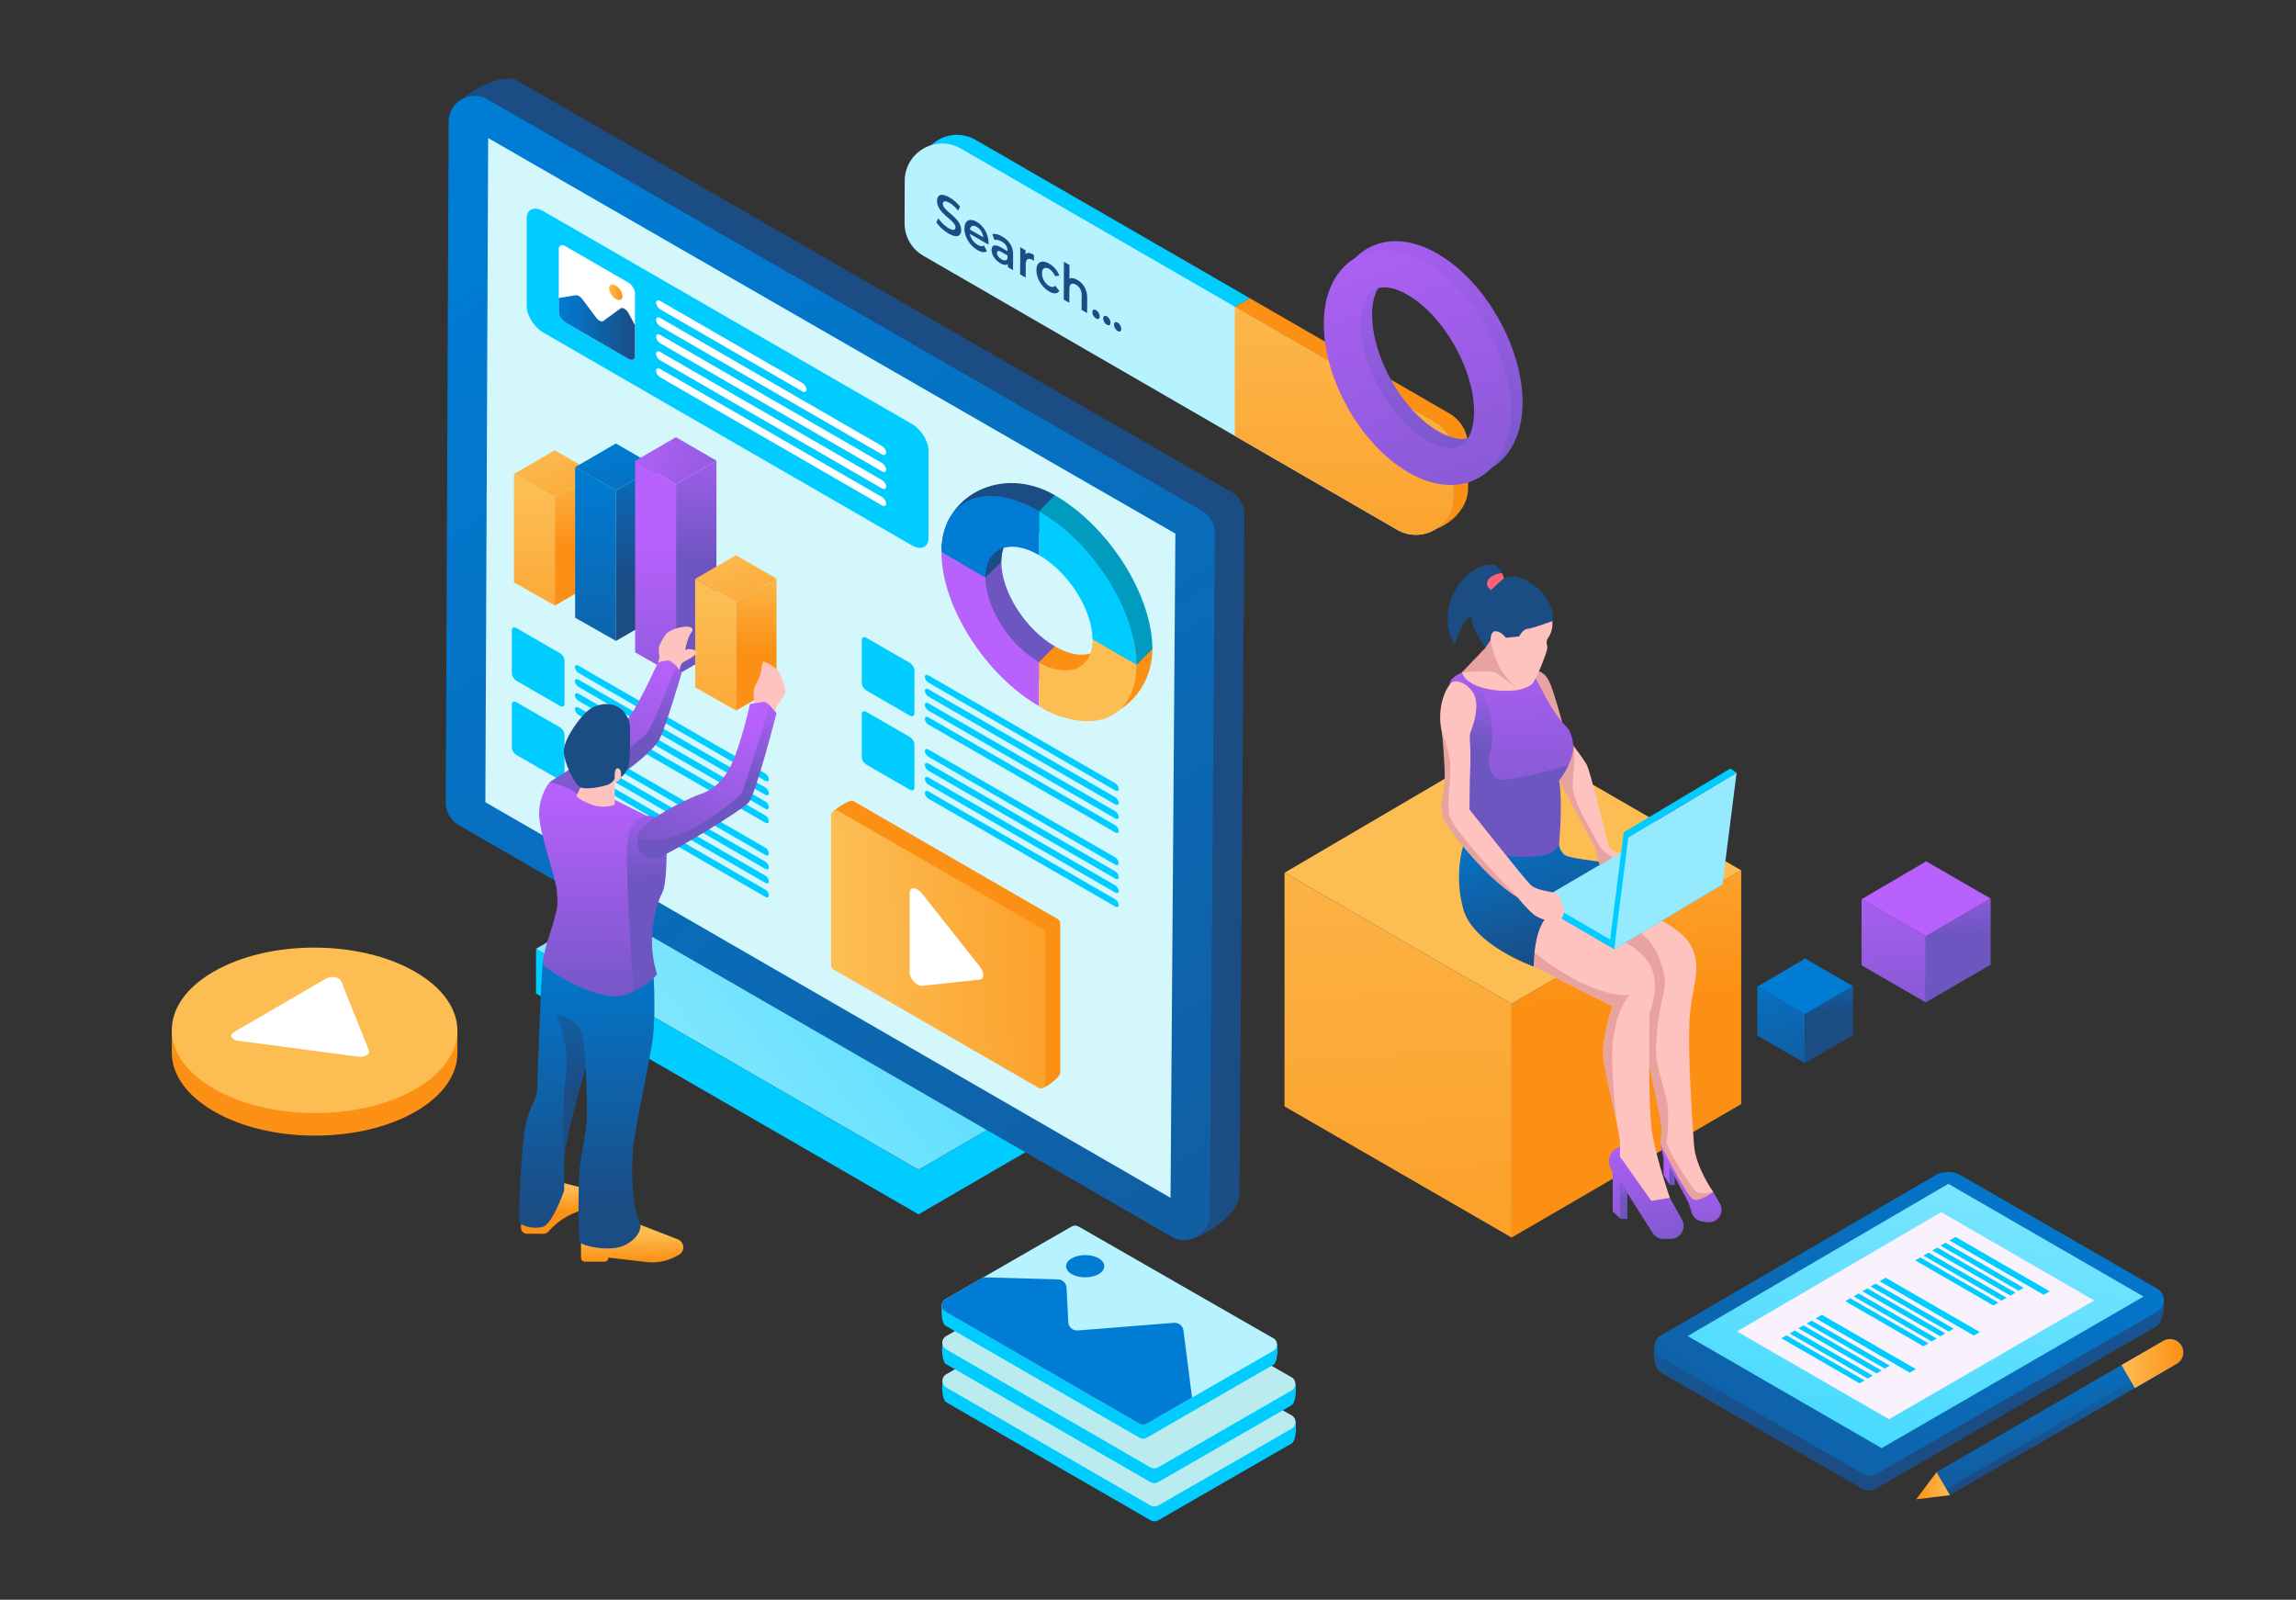 <svg xmlns="http://www.w3.org/2000/svg" xmlns:xlink="http://www.w3.org/1999/xlink" x="0px" y="0px" viewBox="0 0 3353 2336" style="enable-background:new 0 0 3353 2336;" xml:space="preserve"><rect x="0" y="0" width="3353" height="2336" fill="#333333" stroke="none"/><style type="text/css">	.st0{fill:url(#SVGID_1_);}	.st1{fill:url(#SVGID_00000155860919806557292680000014842905448465194391_);}	.st2{fill:url(#SVGID_00000176762589533798510350000008434726220066627490_);}	.st3{fill:#00CCFF;}	.st4{fill:#1B4C84;}	.st5{fill:url(#SVGID_00000085212096362946793300000002650469775680916653_);}	.st6{fill:#D4F7FC;}	.st7{fill:#FFFFFF;}	.st8{fill:url(#SVGID_00000076574758123248370080000010376340210901519756_);}	.st9{fill:url(#SVGID_00000161626389392753757310000011257561718463731388_);}	.st10{fill:#FC9014;}	.st11{fill:url(#SVGID_00000118387436511022715410000012585997808525875587_);}	.st12{fill:#6D56C0;}	.st13{fill:#009BBF;}	.st14{fill:#007CD4;}	.st15{fill:#B861FD;}	.st16{fill:#FCBD53;}	.st17{fill:url(#SVGID_00000025412061901652911420000014308952432995007156_);}	.st18{fill:url(#SVGID_00000159460421612220958180000012307798115499166902_);}	.st19{fill:url(#SVGID_00000004546034123326516050000010935493291798692541_);}	.st20{fill:url(#SVGID_00000067235780890424474900000014166863860928832675_);}	.st21{fill:url(#SVGID_00000162323976733681062650000010342195911856419492_);}	.st22{fill:url(#SVGID_00000013151019900806127360000002976775187315263919_);}	.st23{fill:url(#SVGID_00000147914794930946175930000016472551840040669335_);}	.st24{fill:url(#SVGID_00000085220908353263368650000011684880672087310238_);}	.st25{fill:url(#SVGID_00000106849254192049305930000013578799416911887289_);}	.st26{fill:url(#SVGID_00000000208897846080295840000011935033390451907994_);}	.st27{fill:url(#SVGID_00000072972051489674421430000018335120530300892069_);}	.st28{fill:url(#SVGID_00000178914487958334821860000017183084314409541762_);}	.st29{fill:#B9EBEF;}	.st30{fill:#B7F3FE;}	.st31{fill:url(#SVGID_00000171704158065344070670000015042164164632050088_);}	.st32{clip-path:url(#SVGID_00000109019222990825947520000011688381185552197003_);}	.st33{fill:url(#SVGID_00000171720509115267004490000001939099239675728528_);}	.st34{fill:url(#SVGID_00000108307316820269595760000005735884741904893844_);}	.st35{clip-path:url(#SVGID_00000119104127563713572450000007972547655461660806_);}	.st36{clip-path:url(#SVGID_00000014601016753238891730000004034750265657648520_);}	.st37{clip-path:url(#SVGID_00000158717112846807163350000013630988967965493146_);}	.st38{fill:#FFC3BF;}	.st39{fill:url(#SVGID_00000093872377084392177620000015559541610047110291_);}	.st40{fill:url(#SVGID_00000180338237714681240560000015167374744797414298_);}	.st41{fill:url(#SVGID_00000075139578097097736940000010501761706669786536_);}	.st42{fill:url(#SVGID_00000164513334929795919410000005362640114471744905_);}	.st43{fill:url(#SVGID_00000171684454875638475220000012099459629168863373_);}	.st44{fill:url(#SVGID_00000000192801817740570080000013739606395496717969_);}	.st45{fill:url(#SVGID_00000159429473184217501340000000620432626326067110_);}	.st46{fill:url(#SVGID_00000142858077130032681090000009476506907291952769_);}	.st47{fill:url(#SVGID_00000057107939089316472740000013366209823972685225_);}	.st48{fill:url(#SVGID_00000055694526016959833960000005101415717814337194_);}	.st49{fill:url(#SVGID_00000070096486579105667430000005076057649339344301_);}	.st50{fill:url(#SVGID_00000079471607062067664070000013233753413780612253_);}	.st51{fill:url(#SVGID_00000081649012137230792390000000432802611188731837_);}	.st52{fill:#F9F1FC;}	.st53{fill:url(#SVGID_00000026133304601674972940000012716640779024034972_);}	.st54{fill:url(#SVGID_00000048497410841803748330000013553587469073014934_);}	.st55{fill:url(#SVGID_00000051358007667820833550000012050878470352217278_);}	.st56{fill:url(#SVGID_00000106125357575060575550000002555614126710904759_);}	.st57{fill:url(#SVGID_00000049211544185807440700000005105383695355174575_);}	.st58{fill:url(#SVGID_00000096743566251028579420000005471543820417037728_);}	.st59{fill:url(#SVGID_00000094616703299618206130000003282358027862646167_);}	.st60{fill:url(#SVGID_00000134938315834237884660000013692343675622250642_);}	.st61{fill:url(#SVGID_00000145025681601688889620000017751133401110332085_);}	.st62{fill:url(#SVGID_00000055679441625797339150000016293946057096264071_);}	.st63{fill:url(#SVGID_00000052099044061551599130000011442439615201693879_);}	.st64{fill:url(#SVGID_00000105403876508376371610000000629833762440752556_);}	.st65{fill:url(#SVGID_00000061444201691291003150000010809037282437276351_);}	.st66{fill:url(#SVGID_00000016051860202491922450000010000784848588368516_);}	.st67{fill:url(#SVGID_00000067930715469291008070000001823644538120616623_);}	.st68{fill:#E8A2A0;}	.st69{fill:url(#SVGID_00000075129379912433670720000012901473315154815636_);}	.st70{fill:#95EAFE;}	.st71{fill:url(#SVGID_00000077281796902078624700000003837660832311198123_);}	.st72{fill:url(#SVGID_00000109734416178641438120000013813074441777082510_);}	.st73{fill:#FF6177;}	.st74{fill:url(#SVGID_00000130639572961455269120000005015079413468977306_);}	.st75{fill:url(#SVGID_00000115505690305147092890000016192351617921268107_);}</style><g id="BG"></g><g id="shadow"></g><g id="bg2"></g><g id="illustration">	<g>		<linearGradient id="SVGID_1_" gradientUnits="userSpaceOnUse" x1="881.049" y1="1701.839" x2="1969.837" y2="872.092">			<stop offset="0" style="stop-color:#95EAFE"></stop>			<stop offset="1" style="stop-color:#00CCFF"></stop>		</linearGradient>		<polygon class="st0" points="966.8,1276.7 782.8,1385.6 1341.4,1708.2 1528.9,1599.2   "></polygon>		<polygon class="st3" points="782.8,1385.6 782.8,1450.7 1341.4,1773.2 1528.9,1664.3 1528.9,1599.2 1341.4,1708.2   "></polygon>		<path class="st4" d="M655.3,174.9l39,969.7c-0.1,13.5,7.1,26,18.8,32.8l1002.6,630.8c25,14.4,94.2-33.5,94.4-62.4l7.3-994.5   c0.1-13.6-7.1-26.2-18.9-32.9L755,117.5C729.9,103.1,655.4,146,655.3,174.9z"></path>					<linearGradient id="SVGID_00000127724652276128340140000018093302208649895579_" gradientUnits="userSpaceOnUse" x1="781.434" y1="320.733" x2="2324.117" y2="2662.635">			<stop offset="2.700000e-07" style="stop-color:#007CD4"></stop>			<stop offset="1" style="stop-color:#1B4C84"></stop>		</linearGradient>		<path style="fill:url(#SVGID_00000127724652276128340140000018093302208649895579_);" d="M655.2,177.5L651,1172   c-0.1,13.5,7.1,26,18.8,32.8l1040.5,600.7c25,14.4,56.3-3.5,56.5-32.4l7.3-994.5c0.1-13.6-7.1-26.2-18.9-32.9L711.7,145   C686.6,130.6,655.3,148.6,655.2,177.5z"></path>		<polygon class="st6" points="712.9,201.6 708.8,1171.4 1709.4,1749.1 1716.5,779.2   "></polygon>		<path class="st3" d="M1331.4,796.2L793.7,485.8c-13.5-7.8-24.5-25.1-24.5-38.7V318.9c0-13.5,11-18.2,24.5-10.4l537.7,310.4   c13.5,7.8,24.5,25.1,24.5,38.7v128.3C1355.9,799.4,1344.9,804,1331.4,796.2z"></path>		<path class="st7" d="M927.3,428v91.9c0,5.4-4.4,7.2-9.7,4.1l-91.9-53.1c-5.4-3.1-9.7-10-9.7-15.4v-91.9c0-5.4,4.4-7.2,9.7-4.1   l91.9,53.1C922.9,415.7,927.3,422.6,927.3,428z"></path>					<linearGradient id="SVGID_00000117650706747008659960000012154449863916840877_" gradientUnits="userSpaceOnUse" x1="815.87" y1="2256.495" x2="927.291" y2="2256.495" gradientTransform="matrix(1 0.577 0 1 0 -2297.083)">			<stop offset="2.700000e-07" style="stop-color:#007CD4"></stop>			<stop offset="1" style="stop-color:#1B4C84"></stop>		</linearGradient>		<path style="fill:url(#SVGID_00000117650706747008659960000012154449863916840877_);" d="M927.3,474.7v45.2c0,5.4-4.4,7.2-9.7,4.1   l-91.9-53.1c-5.4-3.1-9.7-10-9.7-15.4v-20.4l25.1-4c2.6-0.4,6.1,1.6,8.7,5l21.2,28.2c3.2,4.2,7.7,6.2,10.1,4.4l25-18.3   c2.8-2.1,8.4,1,11.4,6.3L927.3,474.7z"></path>					<linearGradient id="SVGID_00000069389534848198498160000009169545277190642874_" gradientUnits="userSpaceOnUse" x1="889.365" y1="2204.651" x2="908.998" y2="2204.651" gradientTransform="matrix(1 0.577 0 1 0 -2297.083)">			<stop offset="1.400000e-07" style="stop-color:#FCBD53"></stop>			<stop offset="1" style="stop-color:#FC9014"></stop>		</linearGradient>		<path style="fill:url(#SVGID_00000069389534848198498160000009169545277190642874_);" d="M909,432.4c0,5.4-4.4,7.3-9.8,4.1   c-5.4-3.1-9.8-10.1-9.8-15.5c0-5.4,4.4-7.3,9.8-4.1C904.6,420.1,909,427,909,432.4z"></path>		<g>			<path class="st7" d="M964.2,451.7l207.4,119.7c3.3,1.9,6.1,0.8,6.1-2.6v0c0-3.3-2.7-7.6-6.1-9.6L964.2,439.5    c-3.3-1.9-6.1-0.8-6.1,2.6v0C958.2,445.5,960.9,449.7,964.2,451.7z"></path>			<path class="st7" d="M1288,651.3l-323.8-187c-3.3-1.9-6.1-0.8-6.1,2.6v0c0,3.3,2.7,7.6,6.1,9.6l323.8,187    c3.3,1.9,6.1,0.8,6.1-2.6v0C1294.1,657.5,1291.4,653.3,1288,651.3z"></path>			<path class="st7" d="M1288,676.1l-323.8-187c-3.3-1.9-6.1-0.8-6.1,2.6v0c0,3.3,2.7,7.6,6.1,9.6l323.8,187    c3.3,1.9,6.1,0.8,6.1-2.6v0C1294.1,682.4,1291.4,678.1,1288,676.1z"></path>			<path class="st7" d="M1288,701L964.2,514c-3.3-1.9-6.1-0.8-6.1,2.6v0c0,3.3,2.7,7.6,6.1,9.6l323.8,187c3.3,1.9,6.1,0.8,6.1-2.6v0    C1294.1,707.2,1291.4,702.9,1288,701z"></path>			<path class="st7" d="M1288,725.8l-323.8-187c-3.3-1.9-6.1-0.8-6.1,2.6v0c0,3.3,2.7,7.6,6.1,9.6l323.8,187    c3.3,1.9,6.1,0.8,6.1-2.6v0C1294.1,732,1291.4,727.7,1288,725.8z"></path>		</g>		<path class="st10" d="M1519.5,1588.9l-281.1-188.2c-2.2-1.3-3.6-3.7-3.6-6.3l-21.1-204.4c0-5.6,27.2-23.4,32-20.6l299,172.6   c2.2,1.3,3.6,3.7,3.6,6.3V1567C1548.3,1572.6,1524.3,1591.7,1519.5,1588.9z"></path>		<g>			<path class="st3" d="M817.4,953.6l-62.9-36.3c-3.9-2.2-7-0.9-7,3v62.9c0,3.9,3.2,8.9,7,11.1l62.9,36.3c3.9,2.2,7,0.9,7-3v-62.9    C824.5,960.8,821.3,955.9,817.4,953.6z"></path>			<path class="st3" d="M844.9,982.7l272.6,157.4c2.9,1.7,5.3,0.7,5.3-2.2c0-2.9-2.4-6.7-5.3-8.4L844.9,972.1    c-2.9-1.7-5.3-0.7-5.3,2.2C839.6,977.2,842,981,844.9,982.7z"></path>			<path class="st3" d="M1117.5,1149.9L844.9,992.5c-2.9-1.7-5.3-0.7-5.3,2.2v0c0,2.9,2.4,6.7,5.3,8.4l272.6,157.4    c2.9,1.7,5.3,0.7,5.3-2.2v0C1122.9,1155.3,1120.5,1151.6,1117.5,1149.9z"></path>			<path class="st3" d="M1117.5,1170.3l-272.6-157.4c-2.9-1.7-5.3-0.7-5.3,2.2c0,2.9,2.4,6.7,5.3,8.4l272.6,157.4    c2.9,1.7,5.3,0.7,5.3-2.2S1120.5,1172,1117.5,1170.3z"></path>			<path class="st3" d="M1117.5,1190.7l-272.6-157.4c-2.9-1.7-5.3-0.7-5.3,2.2s2.4,6.7,5.3,8.4l272.6,157.4c2.9,1.7,5.3,0.7,5.3-2.2    S1120.5,1192.4,1117.5,1190.7z"></path>		</g>		<g>			<path class="st3" d="M817.4,1061.9l-62.9-36.3c-3.9-2.2-7-0.9-7,3v62.9c0,3.9,3.2,8.9,7,11.1l62.9,36.3c3.9,2.2,7,0.9,7-3V1073    C824.5,1069.1,821.3,1064.1,817.4,1061.9z"></path>			<path class="st3" d="M1117.5,1237.7l-272.6-157.4c-2.9-1.7-5.3-0.7-5.3,2.2l0,0c0,2.9,2.4,6.7,5.3,8.4l272.6,157.4    c2.9,1.7,5.3,0.7,5.3-2.2l0,0C1122.9,1243.1,1120.5,1239.4,1117.5,1237.7z"></path>			<path class="st3" d="M1117.5,1258.1l-272.6-157.4c-2.9-1.7-5.3-0.7-5.3,2.2v0c0,2.9,2.4,6.7,5.3,8.4l272.6,157.4    c2.9,1.7,5.3,0.7,5.3-2.2l0,0C1122.9,1263.6,1120.5,1259.8,1117.5,1258.1z"></path>			<path class="st3" d="M1117.5,1278.5l-272.6-157.4c-2.9-1.7-5.3-0.7-5.3,2.2s2.4,6.7,5.3,8.4l272.6,157.4c2.9,1.7,5.3,0.7,5.3-2.2    C1122.9,1284,1120.5,1280.2,1117.5,1278.5z"></path>			<path class="st3" d="M1117.5,1299l-272.6-157.4c-2.9-1.7-5.3-0.7-5.3,2.2l0,0c0,2.9,2.4,6.7,5.3,8.4l272.6,157.4    c2.9,1.7,5.3,0.7,5.3-2.2l0,0C1122.9,1304.4,1120.5,1300.7,1117.5,1299z"></path>		</g>		<g>			<path class="st3" d="M1328.4,967.8l-62.9-36.3c-3.9-2.2-7-0.9-7,3v62.9c0,3.9,3.2,8.9,7,11.1l62.9,36.3c3.9,2.2,7,0.9,7-3v-62.9    C1335.4,975,1332.3,970,1328.4,967.8z"></path>			<path class="st3" d="M1355.9,996.8l272.6,157.4c2.9,1.7,5.3,0.7,5.3-2.2s-2.4-6.7-5.3-8.4l-272.6-157.4c-2.9-1.7-5.3-0.7-5.3,2.2    C1350.6,991.4,1353,995.2,1355.9,996.8z"></path>			<path class="st3" d="M1628.5,1164l-272.6-157.4c-2.9-1.7-5.3-0.7-5.3,2.2v0c0,2.9,2.4,6.7,5.3,8.4l272.6,157.4    c2.9,1.7,5.3,0.7,5.3-2.2v0C1633.8,1169.5,1631.4,1165.7,1628.5,1164z"></path>			<path class="st3" d="M1628.5,1184.5l-272.6-157.4c-2.9-1.7-5.3-0.7-5.3,2.2s2.4,6.7,5.3,8.4l272.6,157.4c2.9,1.7,5.3,0.7,5.3-2.2    C1633.8,1189.9,1631.4,1186.2,1628.5,1184.5z"></path>			<path class="st3" d="M1628.5,1204.9l-272.6-157.4c-2.9-1.7-5.3-0.7-5.3,2.2c0,2.9,2.4,6.7,5.3,8.4l272.6,157.4    c2.9,1.7,5.3,0.7,5.3-2.2S1631.4,1206.6,1628.5,1204.9z"></path>		</g>		<g>			<path class="st3" d="M1328.4,1076l-62.9-36.3c-3.9-2.2-7-0.9-7,3v62.9c0,3.9,3.2,8.9,7,11.1l62.9,36.3c3.9,2.2,7,0.9,7-3v-62.9    C1335.4,1083.3,1332.3,1078.3,1328.4,1076z"></path>			<path class="st3" d="M1628.5,1251.9l-272.6-157.4c-2.9-1.7-5.3-0.7-5.3,2.2l0,0c0,2.9,2.4,6.7,5.3,8.4l272.6,157.4    c2.9,1.7,5.3,0.7,5.3-2.2l0,0C1633.8,1257.3,1631.4,1253.6,1628.5,1251.9z"></path>			<path class="st3" d="M1628.5,1272.3l-272.6-157.4c-2.9-1.7-5.3-0.7-5.3,2.2l0,0c0,2.9,2.4,6.7,5.3,8.4l272.6,157.4    c2.9,1.7,5.3,0.7,5.3-2.2v0C1633.8,1277.7,1631.4,1274,1628.5,1272.3z"></path>			<path class="st3" d="M1628.5,1292.7l-272.6-157.4c-2.9-1.7-5.3-0.7-5.3,2.2c0,2.9,2.4,6.7,5.3,8.4l272.6,157.4    c2.9,1.7,5.3,0.7,5.3-2.2S1631.4,1294.4,1628.5,1292.7z"></path>			<path class="st3" d="M1628.5,1313.1l-272.6-157.4c-2.9-1.7-5.3-0.7-5.3,2.2l0,0c0,2.9,2.4,6.7,5.3,8.4l272.6,157.4    c2.9,1.7,5.3,0.7,5.3-2.2l0,0C1633.8,1318.6,1631.4,1314.8,1628.5,1313.1z"></path>		</g>					<linearGradient id="SVGID_00000132066278228105659020000015750802749668474258_" gradientUnits="userSpaceOnUse" x1="1227.509" y1="2676.627" x2="1711.971" y2="2658.922" gradientTransform="matrix(1 0.577 0 1 0 -2076.398)">			<stop offset="1.400000e-07" style="stop-color:#FCBD53"></stop>			<stop offset="1" style="stop-color:#FC9014"></stop>		</linearGradient>		<path style="fill:url(#SVGID_00000132066278228105659020000015750802749668474258_);" d="M1516.2,1588.2l-299-172.6   c-2.2-1.3-3.6-3.7-3.6-6.3v-218.7c0-5.6,6-9.1,10.9-6.3l299,172.6c2.2,1.3,3.6,3.7,3.6,6.3v218.7   C1527.1,1587.5,1521.1,1591,1516.2,1588.2z"></path>		<path class="st7" d="M1431.1,1430.4l-84.9,9.2c-7.5,0.8-17.7-10.5-17.7-19.6v-116.4c0-9.1,10.2-8.6,17.7,0.9l84.9,107.2   C1437.6,1420,1437.6,1429.7,1431.1,1430.4z"></path>		<path class="st4" d="M1540.5,723.1v64.2c-30.5-17.6-57-15.4-69.9,2.7c-5.3,7.5-8.4,17.7-8.4,30.4l-35.8-6.9l-51.4-9.9   C1375,724.9,1461.8,677.7,1540.5,723.1z"></path>		<path class="st12" d="M1540.5,943.8v64.2c-78.6-45.4-142.4-146-142.4-224.6l64.2,37C1462.2,863.6,1497.2,918.8,1540.5,943.8z"></path>		<path class="st4" d="M1470.6,790c-5.3,7.5-8.4,17.7-8.4,30.4l-23.1,23.1c0,0-12.8-28.8-12.8-29.3c0-0.1,0-0.3,0.1-0.7   c0.4-2.8,2.1-12.6,2.8-14.1c0.8-1.7,7.9-9.7,7.9-9.7s11.2-7.4,13.4-7.2c2.3,0.2,18.7,4.7,18.7,4.7L1470.6,790z"></path>		<path class="st13" d="M1682.9,947.8l-64.2-37c0-43.2-35-98.5-78.2-123.4v-64.2C1619.1,768.5,1682.9,869.1,1682.9,947.8z"></path>		<path class="st10" d="M1682.9,947.8c0,78.6-80.5,132.3-159.1,86.9l16.7-90.8c43.2,25,78.2,10.1,78.2-33.1L1682.9,947.8z"></path>		<path class="st3" d="M1659.7,970.9l-64.2-37c0-43.2-35-98.5-78.2-123.4v-64.2c9.9,5.7,19.5,12.3,28.9,19.6   c46.8,36.7,85.3,91.5,103,145.1C1656,931.5,1659.7,951.8,1659.7,970.9z"></path>		<path class="st14" d="M1517.3,746.3v64.2c-43.2-25-78.2-10.1-78.2,33.1l-64.2-37C1374.9,727.8,1438.7,700.9,1517.3,746.3z"></path>		<path class="st15" d="M1517.3,966.9v64.2c-78.6-45.4-142.4-146-142.4-224.6l64.2,37C1439.1,886.7,1474.1,942,1517.3,966.9z"></path>		<path class="st16" d="M1659.7,970.9c0,78.6-63.8,105.6-142.4,60.2v-64.2c8,4.6,15.6,7.8,22.9,9.8c32.1,8.7,55.4-7.6,55.4-42.9   L1659.7,970.9z"></path>		<path class="st13" d="M1555,754.5l-8.8,11.4c-9.3-7.3-19-13.9-28.9-19.6l23.1-23.1L1555,754.5z"></path>		<path class="st10" d="M1552.8,963.3l-12.7,13.4c-7.2-2-14.9-5.2-22.9-9.8l23.1-23.1L1552.8,963.3z"></path>		<path class="st13" d="M1682.9,947.8l-23.1,23.1c0-19.1-3.7-39.4-10.5-60c2-1.5,3.5-2.5,3.5-2.5l18.6,2.3L1682.9,947.8z"></path>					<linearGradient id="SVGID_00000034792488064490737580000018343567346453193360_" gradientUnits="userSpaceOnUse" x1="2790.243" y1="723.795" x2="2790.243" y2="1089.68" gradientTransform="matrix(1 0 0 1 -2009.774 0)">			<stop offset="1.400000e-07" style="stop-color:#FCBD53"></stop>			<stop offset="1" style="stop-color:#FC9014"></stop>		</linearGradient>		<polygon style="fill:url(#SVGID_00000034792488064490737580000018343567346453193360_);" points="750.6,692.1 750.6,850.4    810.3,884.3 810.3,726   "></polygon>					<linearGradient id="SVGID_00000003791521620546495320000016010671325720435641_" gradientUnits="userSpaceOnUse" x1="2798.996" y1="637.923" x2="2891.199" y2="877.457" gradientTransform="matrix(1 0 0 1 -2009.774 0)">			<stop offset="1.400000e-07" style="stop-color:#FCBD53"></stop>			<stop offset="1" style="stop-color:#FC9014"></stop>		</linearGradient>		<polygon style="fill:url(#SVGID_00000003791521620546495320000016010671325720435641_);" points="750.6,692.1 810.2,657.5    869.4,691.7 810.3,726   "></polygon>					<linearGradient id="SVGID_00000177474052307591015410000001896092436847989641_" gradientUnits="userSpaceOnUse" x1="2849.63" y1="669.156" x2="2849.63" y2="796.972" gradientTransform="matrix(1 0 0 1 -2009.774 0)">			<stop offset="1.400000e-07" style="stop-color:#FCBD53"></stop>			<stop offset="1" style="stop-color:#FC9014"></stop>		</linearGradient>		<polygon style="fill:url(#SVGID_00000177474052307591015410000001896092436847989641_);" points="810.3,884.3 869.4,850    869.4,691.7 810.3,726   "></polygon>					<linearGradient id="SVGID_00000146477407666913196130000002546464636992303036_" gradientUnits="userSpaceOnUse" x1="2876.642" y1="688.794" x2="2888.351" y2="1182.739" gradientTransform="matrix(1 0 0 1 -2009.774 0)">			<stop offset="2.700000e-07" style="stop-color:#007CD4"></stop>			<stop offset="1" style="stop-color:#1B4C84"></stop>		</linearGradient>		<polygon style="fill:url(#SVGID_00000146477407666913196130000002546464636992303036_);" points="839.9,682.2 839.9,902    899.6,935.9 899.6,716.1   "></polygon>					<linearGradient id="SVGID_00000176011066887431042570000000118927516729130900_" gradientUnits="userSpaceOnUse" x1="2943.729" y1="607.055" x2="2937.874" y2="850.734" gradientTransform="matrix(1 0 0 1 -2009.774 0)">			<stop offset="2.700000e-07" style="stop-color:#007CD4"></stop>			<stop offset="1" style="stop-color:#1B4C84"></stop>		</linearGradient>		<polygon style="fill:url(#SVGID_00000176011066887431042570000000118927516729130900_);" points="899.6,716.1 958.6,681.8    958.6,901.6 899.6,935.9   "></polygon>					<linearGradient id="SVGID_00000104685900666109385540000000564374989895400870_" gradientUnits="userSpaceOnUse" x1="2902.987" y1="644.435" x2="2953.48" y2="959.097" gradientTransform="matrix(1 0 0 1 -2009.774 0)">			<stop offset="2.700000e-07" style="stop-color:#007CD4"></stop>			<stop offset="1" style="stop-color:#1B4C84"></stop>		</linearGradient>		<polygon style="fill:url(#SVGID_00000104685900666109385540000000564374989895400870_);" points="958.6,681.8 899.4,647.6    839.9,682.2 899.6,716.1   "></polygon>					<linearGradient id="SVGID_00000069367043579009496350000002736355119127974022_" gradientUnits="userSpaceOnUse" x1="2966.848" y1="782.404" x2="2969.043" y2="1181.221" gradientTransform="matrix(1 0 0 1 -2009.774 0)">			<stop offset="1.300000e-07" style="stop-color:#B861FD"></stop>			<stop offset="1" style="stop-color:#6D56C0"></stop>		</linearGradient>		<polygon style="fill:url(#SVGID_00000069367043579009496350000002736355119127974022_);" points="927.5,673 927.5,952.6    987.2,986.5 987.2,706.9   "></polygon>					<linearGradient id="SVGID_00000010268638420155916110000003876985387732223655_" gradientUnits="userSpaceOnUse" x1="3024.226" y1="597.214" x2="3026.421" y2="821.868" gradientTransform="matrix(1 0 0 1 -2009.774 0)">			<stop offset="1.300000e-07" style="stop-color:#B861FD"></stop>			<stop offset="1" style="stop-color:#6D56C0"></stop>		</linearGradient>		<polygon style="fill:url(#SVGID_00000010268638420155916110000003876985387732223655_);" points="987.2,706.9 1046.2,672.6    1046.2,952.1 987.2,986.5   "></polygon>					<linearGradient id="SVGID_00000101068892014709058750000018255213267342450097_" gradientUnits="userSpaceOnUse" x1="2916.25" y1="635.844" x2="3182.615" y2="757.318" gradientTransform="matrix(1 0 0 1 -2009.774 0)">			<stop offset="1.300000e-07" style="stop-color:#B861FD"></stop>			<stop offset="1" style="stop-color:#6D56C0"></stop>		</linearGradient>		<polygon style="fill:url(#SVGID_00000101068892014709058750000018255213267342450097_);" points="927.5,673 987.1,638.4    1046.2,672.6 987.2,706.9   "></polygon>					<linearGradient id="SVGID_00000041276040343367074910000006960011682103274381_" gradientUnits="userSpaceOnUse" x1="3054.881" y1="877.056" x2="3054.881" y2="1242.941" gradientTransform="matrix(1 0 0 1 -2009.774 0)">			<stop offset="1.400000e-07" style="stop-color:#FCBD53"></stop>			<stop offset="1" style="stop-color:#FC9014"></stop>		</linearGradient>		<polygon style="fill:url(#SVGID_00000041276040343367074910000006960011682103274381_);" points="1015.2,845.4 1015.2,1003.7    1075,1037.6 1075,879.2   "></polygon>					<linearGradient id="SVGID_00000145033216046822144380000017825982685770360474_" gradientUnits="userSpaceOnUse" x1="3063.634" y1="791.184" x2="3155.837" y2="1030.717" gradientTransform="matrix(1 0 0 1 -2009.774 0)">			<stop offset="1.400000e-07" style="stop-color:#FCBD53"></stop>			<stop offset="1" style="stop-color:#FC9014"></stop>		</linearGradient>		<polygon style="fill:url(#SVGID_00000145033216046822144380000017825982685770360474_);" points="1015.2,845.4 1074.8,810.7    1134,844.9 1075,879.2   "></polygon>					<linearGradient id="SVGID_00000065773695166769068430000006069597341591705239_" gradientUnits="userSpaceOnUse" x1="3114.269" y1="822.417" x2="3114.269" y2="950.233" gradientTransform="matrix(1 0 0 1 -2009.774 0)">			<stop offset="1.400000e-07" style="stop-color:#FCBD53"></stop>			<stop offset="1" style="stop-color:#FC9014"></stop>		</linearGradient>		<polygon style="fill:url(#SVGID_00000065773695166769068430000006069597341591705239_);" points="1075,1037.6 1134,1003.3    1134,844.9 1075,879.2   "></polygon>		<g>			<path class="st3" d="M1575.9,1916.6l-194.8,90.8c-7.4,4.3-6.7,35.9,0.7,40.2l298.5,172.4c3.4,2,7.6,2,11.1,0l195-112.3    c7.4-4.3,8.7-35.6,1.2-39.8l-300.7-151.2C1583.5,1914.6,1579.3,1914.6,1575.9,1916.6z"></path>			<path class="st29" d="M1886.4,2086.1l-125.1,72.1l-69.9,40.2c-3.4,2-7.6,2-11.1,0L1381.8,2026c-7.4-4.3-7.4-14.9,0-19.2    l58.5-33.7l135.6-78.1c3.4-2,7.6-2,11,0l299.4,171.8C1893.8,2071.1,1893.8,2081.8,1886.4,2086.1z"></path>			<path class="st3" d="M1575.7,1860.9l-194.8,90.8c-7.4,4.3-6.7,35.9,0.7,40.2l298.5,172.4c3.4,2,7.6,2,11.1,0l195-112.3    c7.4-4.3,8.7-35.6,1.2-39.8l-300.7-151.2C1583.3,1858.9,1579.1,1858.9,1575.7,1860.9z"></path>			<path class="st29" d="M1886.2,2030.4l-125.1,72.1l-69.9,40.2c-3.4,2-7.6,2-11.1,0l-298.5-172.4c-7.4-4.3-7.4-14.9,0-19.2    l58.5-33.7l135.6-78.1c3.4-2,7.6-2,11,0l299.4,171.8C1893.6,2015.5,1893.6,2026.2,1886.2,2030.4z"></path>			<path class="st3" d="M1564.9,1811.5l-184.9,86.2c-7,4-6.4,34.1,0.7,38.1l283.4,163.6c3.2,1.9,7.3,1.9,10.5,0l185.1-106.6    c7-4,8.2-33.8,1.2-37.8l-285.5-143.5C1572.1,1809.6,1568.1,1809.6,1564.9,1811.5z"></path>			<path class="st30" d="M1859.6,1972.4l-118.8,68.4l-66.3,38.2c-3.3,1.9-7.3,1.9-10.5,0l-283.4-163.6c-7-4-7-14.2,0-18.2l55.5-32    l128.7-74.1c3.2-1.9,7.2-1.9,10.5,0l284.3,163.1C1866.6,1958.2,1866.7,1968.4,1859.6,1972.4z"></path>			<path class="st14" d="M1740.8,2040.8l-66.3,38.2c-3.3,1.9-7.3,1.9-10.5,0l-283.4-163.6c-7-4-7-14.2,0-18.2l55.5-32l108.9,3    c6.7,0.2,12.2,5.5,12.6,12.3l2.5,50.1c0.4,7.3,6.7,12.8,14,12.2l140.3-11.2c6.9-0.6,13,4.4,13.9,11.2L1740.8,2040.8z"></path>			<path class="st14" d="M1604.5,1837.4c-10.8-6.3-28.6-6.2-39.5,0.1s-10.9,16.7,0.1,23s28.7,6.2,39.5-0.1    S1615.3,1843.7,1604.5,1837.4z"></path>		</g>		<path class="st3" d="M2122.5,663.8v62.4c0,20.3-10.5,36.9-25.6,46.3c-15.4,5.6-32.1,5.7-45.9-2.2l-247.7-148.9l-433.5-260.6   c-17-9.8-27.4-27.9-27.3-47.5l0.2-61.8c0.1-16,6.6-29.6,16.8-39.3c16.6-15.8,42.7-21,65.3-7.9l400.7,231.3l-22.1,12.4l291.8,168.5   C2112.1,626.2,2122.5,644.3,2122.5,663.8z"></path>		<path class="st30" d="M2122.5,663.8v62.4c0,20.3-10.5,36.9-25.6,46.3c-16.2,10.2-37.6,12-56.5,1.1l-237.1-137.1l-455-263.1   c-17-9.8-27.4-27.9-27.3-47.5l0.2-61.8c0.1-25.5,16.9-45.2,38.2-52c13.8-4.4,29.5-3.4,43.8,4.8l400.1,231l291.8,168.5   C2112.1,626.2,2122.5,644.3,2122.5,663.8z"></path>		<path class="st10" d="M2143.9,651.1v62.4c0,26.2-21.8,49.9-47,59c15-9.4,25.6-26,25.6-46.3v-62.4c0-19.5-10.4-37.6-27.4-47.4   L1803.3,448l22.1-12.4l291.2,168.1C2133.5,613.5,2143.9,631.6,2143.9,651.1z"></path>					<linearGradient id="SVGID_00000013891553501709587230000017443505173548538017_" gradientUnits="userSpaceOnUse" x1="1972.616" y1="349.08" x2="1941.924" y2="1103.03">			<stop offset="1.400000e-07" style="stop-color:#FCBD53"></stop>			<stop offset="1" style="stop-color:#FC9014"></stop>		</linearGradient>		<path style="fill:url(#SVGID_00000013891553501709587230000017443505173548538017_);" d="M2122.5,663.8v62.4   c0,20.3-10.5,36.9-25.6,46.3c-16.2,10.2-37.6,12-56.5,1.1l-237.1-137.1V448l291.8,168.5C2112.1,626.2,2122.5,644.3,2122.5,663.8z"></path>		<g>			<g>				<defs>					<polygon id="SVGID_00000154392133369378059290000003647322983691504782_" points="1367.4,330.8 1367.5,274.8 1637.6,430.7       1637.4,486.7      "></polygon>				</defs>				<clipPath id="SVGID_00000049194337553392828460000001730122476144209545_">					<use xlink:href="#SVGID_00000154392133369378059290000003647322983691504782_" style="overflow:visible;"></use>				</clipPath>				<g style="clip-path:url(#SVGID_00000049194337553392828460000001730122476144209545_);">					<path class="st4" d="M1386.7,288.3c-12.4-7.2-18.3-3.4-18.3,5c-0.1,19.3,26.9,27.5,26.9,38.8c0,3.9-3,5.1-10.1,1      c-5.6-3.2-11.3-8.9-14.9-14.4l-2.9,5.8c3.7,5.9,10.8,12.5,17.9,16.6c12.4,7.2,18.3,3.4,18.4-4.9c0.1-19.1-26.8-27.4-26.8-38.5      c0-3.9,2.9-5.4,9.9-1.4c4,2.3,8.4,6.2,12.5,11.3l2.7-6C1397.9,296.4,1392.2,291.4,1386.7,288.3"></path>					<path class="st4" d="M1416.4,335.2c0.8-5.4,4.6-7,9.9-4c5.3,3.1,9.1,9.2,9.7,15.3L1416.4,335.2 M1426.3,323.8      c-10.3-5.9-17.9-1.8-17.9,10c0,11.8,7.5,24.7,19,31.4c6,3.4,10.8,4,13.9,1.6l-4.3-8.2c-2.5,1.5-5.5,1.1-9.4-1.1      c-6-3.5-10.2-9.6-11.2-16l27.1,15.7c0.1-0.9,0.1-1.9,0.1-2.7C1443.7,342,1436.4,329.6,1426.3,323.8"></path>					<path class="st4" d="M1462.6,378.7c-4.1-2.4-6.6-6-6.6-9.3c0-2.9,1.5-4.4,7-1.2l8.4,4.8l0,4.6      C1469.9,380.9,1466.5,381,1462.6,378.7 M1463.7,345.4c-5.6-3.2-10.9-4.7-14.6-3.5l3.2,8.6c2.6-1,6.6-0.1,10.5,2.1      c5.8,3.3,8.6,8.2,8.6,13.6l0,0.6l-8.9-5.2c-10.5-6.1-14.4-3.1-14.4,3.5c0,6.9,4.9,14.8,12.8,19.3c5.2,3,8.9,3.2,10.9,0.9l0,4.8      l7.6,4.4l0.1-23.3C1479.5,359.9,1473.7,351.2,1463.7,345.4"></path>					<path class="st4" d="M1509.9,372.1c-5.8-3.3-10-3.7-12.3-0.9l0-5.8l-7.7-4.4l-0.1,39.7l8.1,4.7l0.1-19.3c0-8.1,3.9-10,10.1-6.5      c0.6,0.3,1.2,0.8,1.9,1.3L1509.9,372.1"></path>					<path class="st4" d="M1532.3,385c-10.9-6.3-18.7-2.4-18.8,9.5c0,11.9,7.7,24.9,18.7,31.2c6.7,3.9,12.1,3.6,14.8-0.8l-6.2-7.8      c-2.1,2.6-5.2,2.5-8.6,0.5c-6-3.4-10.5-10.7-10.5-18.5c0-7.7,4.6-9.8,10.5-6.4c3.4,2,6.5,5.5,8.6,10.5l6.2-0.6      C1544.4,395.2,1539,388.9,1532.3,385"></path>					<path class="st4" d="M1561.8,387l-8.1-4.7l-0.2,55.2l8.1,4.7l0.1-20.1c0-8,3.9-9.7,9.7-6.4c5.2,3,8.2,8.2,8.2,15.2l-0.1,21.6      l8.1,4.7l0.1-22.8c0-12-6.1-21-14.4-25.7c-4.8-2.8-8.9-3.3-11.5-1.6L1561.8,387"></path>					<path class="st4" d="M1600.6,452.8c-2.9-1.7-5.3-0.6-5.3,3.1c0,3.6,2.4,7.6,5.3,9.2c2.9,1.7,5.3,0.5,5.3-3.1      C1605.9,458.3,1603.5,454.5,1600.6,452.8"></path>					<path class="st4" d="M1616.4,461.9c-2.9-1.7-5.3-0.6-5.3,3.1c0,3.6,2.4,7.6,5.3,9.2c2.9,1.7,5.3,0.5,5.3-3.1      C1621.7,467.4,1619.3,463.6,1616.4,461.9"></path>					<path class="st4" d="M1632.2,471.1c-2.9-1.7-5.3-0.6-5.3,3.1c0,3.6,2.4,7.6,5.3,9.2c2.9,1.7,5.3,0.5,5.3-3.1      C1637.5,476.6,1635.1,472.7,1632.2,471.1"></path>				</g>			</g>		</g>		<g>							<linearGradient id="SVGID_00000021800018935323731790000015881230346035445673_" gradientUnits="userSpaceOnUse" x1="2064.898" y1="211.084" x2="2103.502" y2="768.078">				<stop offset="1.300000e-07" style="stop-color:#B861FD"></stop>				<stop offset="1" style="stop-color:#6D56C0"></stop>			</linearGradient>			<path style="fill:url(#SVGID_00000021800018935323731790000015881230346035445673_);" d="M2135,695c-19.6,0-40.7-6.2-61.9-18.6    c-69.1-40.2-123.2-135.4-123.2-216.8c0-44.4,17-79.5,46.6-96.5c29.5-16.9,66.4-14.1,103.9,8l0,0c69,40.5,123.1,135.7,123.1,216.7    c0,44.1-16.9,79.2-46.4,96.2C2164.2,691.4,2150,695,2135,695z M2038.1,406.4c-5.6,0-10.7,1.2-14.9,3.6    c-12.3,7.1-19.4,25.1-19.4,49.6c0,61.8,44.1,139.7,96.3,170.1c19.9,11.5,38,14.3,49.9,7.5c12.3-7.1,19.4-25.1,19.4-49.4    c0-61.6-44.2-139.5-96.4-170.1l0,0C2060.2,410.3,2048.2,406.4,2038.1,406.4z"></path>		</g>		<g>							<linearGradient id="SVGID_00000175309819693244515370000013966887732055945890_" gradientUnits="userSpaceOnUse" x1="1971.151" y1="248.98" x2="2223.452" y2="985.202">				<stop offset="1.300000e-07" style="stop-color:#B861FD"></stop>				<stop offset="1" style="stop-color:#6D56C0"></stop>			</linearGradient>			<path style="fill:url(#SVGID_00000175309819693244515370000013966887732055945890_);" d="M2118.3,708.2    c-19.6,0-40.7-6.2-61.9-18.6c-69.1-40.2-123.2-135.4-123.2-216.8c0-44.4,17-79.5,46.6-96.5c29.5-16.9,66.4-14.1,103.9,8l0,0    c69,40.5,123.1,135.7,123.1,216.7c0,44.1-16.9,79.2-46.4,96.2C2147.5,704.6,2133.3,708.2,2118.3,708.2z M2021.4,419.6    c-5.6,0-10.7,1.2-14.9,3.6c-12.3,7.1-19.4,25.1-19.4,49.6c0,61.8,44.1,139.7,96.3,170.1c19.9,11.5,38,14.3,49.9,7.5    c12.3-7.1,19.4-25.1,19.4-49.4c0-61.6-44.2-139.5-96.4-170.1l0,0C2043.5,423.5,2031.5,419.6,2021.4,419.6z"></path>		</g>		<polygon class="st10" points="668,1538 668,1505.2 659.2,1503.4 659.2,1524.6   "></polygon>		<polygon class="st10" points="250.9,1537.5 250.9,1502.9 282.8,1502.9 278.6,1566.1   "></polygon>		<g>			<g>				<defs>					<polygon id="SVGID_00000040574229221662788220000016551593783729518491_" points="164.6,1537.5 458.5,1366.7 754.3,1537.5       460.4,1708.3      "></polygon>				</defs>				<clipPath id="SVGID_00000084522596885202068260000003072832655824149679_">					<use xlink:href="#SVGID_00000040574229221662788220000016551593783729518491_" style="overflow:visible;"></use>				</clipPath>				<g style="clip-path:url(#SVGID_00000084522596885202068260000003072832655824149679_);">					<path class="st10" d="M606.4,1452.1c-81.7-47.2-213.7-47.2-294.9,0c-81.2,47.2-80.7,123.6,1,170.8      c81.7,47.2,213.7,47.2,294.9,0C688.5,1575.7,688.1,1499.2,606.4,1452.1"></path>				</g>			</g>		</g>		<g>			<g>				<defs>					<polygon id="SVGID_00000031170894897271763920000015248810712978964128_" points="164.6,1504.5 458.5,1333.7 754.3,1504.5       460.4,1675.3      "></polygon>				</defs>				<clipPath id="SVGID_00000022545055732390611260000012815329935080957871_">					<use xlink:href="#SVGID_00000031170894897271763920000015248810712978964128_" style="overflow:visible;"></use>				</clipPath>				<g style="clip-path:url(#SVGID_00000022545055732390611260000012815329935080957871_);">					<path class="st16" d="M606.4,1419.1c-81.7-47.2-213.7-47.2-294.9,0c-81.2,47.2-80.7,123.6,1,170.8      c81.7,47.2,213.7,47.2,294.9,0C688.5,1542.7,688.1,1466.3,606.4,1419.1"></path>				</g>			</g>		</g>		<g>			<g>				<defs>					<polygon id="SVGID_00000111172103358642811260000007962001640485119160_" points="332.4,1512.5 485.4,1423.6 611.8,1496.5       458.8,1585.4      "></polygon>				</defs>				<clipPath id="SVGID_00000134211792226929080980000000771579743251901883_">					<use xlink:href="#SVGID_00000111172103358642811260000007962001640485119160_" style="overflow:visible;"></use>				</clipPath>				<g style="clip-path:url(#SVGID_00000134211792226929080980000000771579743251901883_);">					<path class="st7" d="M494.7,1428.9c-4.8-2.8-13.1-3.1-18.5,0l-134.5,78.2c-5.4,3.1-4.8,7.9,0.1,10.7c1.6,1,3.8,1.7,6.3,2      l175.1,23.2c9.4,1.2,17.8-3.6,15.6-9.1l-40.6-101.3C497.5,1431.1,496.3,1429.9,494.7,1428.9"></path>				</g>			</g>		</g>		<path class="st38" d="M1101.4,1027c0,0-1.8-14,0-21.4c1.8-7.3,7.1-13.9,8.9-20.1c1.8-6.3,2.7-18.1,4.3-19.2   c1.6-1.2,20.9,8.8,24.3,17.5c3.4,8.7,9.6,21.8,7.9,28.4s-13.1,17.3-13.7,22.4s-3.1,9.8-3.1,9.8L1101.4,1027z"></path>		<path class="st38" d="M992.4,978.6c0,0,0.8-7.1,3.7-10.3c2.9-3.2,19.4-9,20.3-14.7c0.9-5.7-9.7-7.1-15.9-4.4c0,0,1.6-9.5,5.1-18.2   c1.6-3.9,3.4-6.8,4.9-8.7c1.7-2.3,0.7-5.5-2-6.4c-2.9-0.9-7.1-1.4-13-0.2c-13.3,2.7-19.6,6.7-22.3,9.6c-2.7,2.9-10.4,15.4-11,20.9   c-0.6,5.5,1.1,11.8,0.7,14.5c-0.4,2.8-2.1,6.9-2.1,6.9l14.3,6.8L992.4,978.6z"></path>					<linearGradient id="SVGID_00000073703558415183084690000016707130524481349012_" gradientUnits="userSpaceOnUse" x1="4308.22" y1="1735.043" x2="4308.89" y2="1769.886" gradientTransform="matrix(-1 0 0 1 5126.284 0)">			<stop offset="1.400000e-07" style="stop-color:#FCBD53"></stop>			<stop offset="1" style="stop-color:#FC9014"></stop>		</linearGradient>		<path style="fill:url(#SVGID_00000073703558415183084690000016707130524481349012_);" d="M760.9,1787.4v5.7c0,4.7,3.8,8.5,8.5,8.5   h24.7c2.5,0,4.8-1.1,6.4-2.9c4.1-4.7,13.3-14.2,25.6-21.3c11.5-6.7,29.3-12.9,39.7-16.3c4.9-1.6,8.2-6.1,8.2-11.3v0   c0-5.4-3.7-10.1-8.9-11.5l-46.4-12L760.9,1787.4z"></path>					<linearGradient id="SVGID_00000174569302180100692230000002887520789759165319_" gradientUnits="userSpaceOnUse" x1="4203.612" y1="1800.784" x2="4202.941" y2="1841.745" gradientTransform="matrix(-1 0 0 1 5126.284 0)">			<stop offset="1.400000e-07" style="stop-color:#FCBD53"></stop>			<stop offset="1" style="stop-color:#FC9014"></stop>		</linearGradient>		<path style="fill:url(#SVGID_00000174569302180100692230000002887520789759165319_);" d="M935.4,1788.6l54.5,21.1   c4.8,1.9,8,6.5,8,11.7l0,0c0,4.6-2.6,8.9-6.7,11.1l-4.5,2.4c-13.1,6.9-27.9,9.7-42.6,8l-55.7-6.5v0.3c0,3.2-2.6,5.7-5.7,5.7h-28.5   c-3.2,0-5.7-2.6-5.7-5.7v-26.9c0,0,32.6-14.8,34.6-15.1C885,1794.4,935.4,1788.6,935.4,1788.6z"></path>					<linearGradient id="SVGID_00000173866337036726435890000007546502019853088697_" gradientUnits="userSpaceOnUse" x1="4275.931" y1="1370.283" x2="4265.187" y2="1767.81" gradientTransform="matrix(-1 0 0 1 5126.284 0)">			<stop offset="2.700000e-07" style="stop-color:#007CD4"></stop>			<stop offset="1" style="stop-color:#1B4C84"></stop>		</linearGradient>		<path style="fill:url(#SVGID_00000173866337036726435890000007546502019853088697_);" d="M823.9,1694v44.5c0,0-16.9,49.2-31.4,53   c-14.5,3.8-30.4-1.6-33.4-5.8c-2.9-4.3,2.4-116.3,8.4-143.1c6-26.9,16.8-37.3,17.1-53c0.3-15.8,5.5-167.6,8.3-184.7s62.5-5,62.5-5   l36.9,1.7l62.3,26.3c0,0,3.6,60.3-2.2,95.2s-27.5,137-28.5,160.5c-1,23.5-3,71.5,11.4,105.1c0,0,2.4,15.1-20.1,28.2   c-22.5,13.1-65.8,2-68.5-3c-2.7-5-2.4-91,0-109.1c2.4-18.1,9.5-54.1,10.3-71.9c0.8-17.8-1.5-73.9-1.5-73.9l-11.1-4.4l-17.8,73.6   l-1,27l-1.2,23.1l-0.1,8.4l-0.3,3.3v2.1L823.9,1694z"></path>					<linearGradient id="SVGID_00000121279810838150214080000007678278363934932369_" gradientUnits="userSpaceOnUse" x1="4257.975" y1="1151.575" x2="4258.647" y2="1497.398" gradientTransform="matrix(-1 0 0 1 5126.284 0)">			<stop offset="1.300000e-07" style="stop-color:#B861FD"></stop>			<stop offset="1" style="stop-color:#6D56C0"></stop>		</linearGradient>		<path style="fill:url(#SVGID_00000121279810838150214080000007678278363934932369_);" d="M944.5,1191.3l-51.4-25.8l-52.7-16.5   l-37.8-6.8c0,0-16.6,20.2-15.2,49.1c1.3,28.9,24.2,89.3,25.9,110.8c1.7,21.5,1,21.4-3.7,39.7c-4.7,18.4-19.2,54.4-16.1,68.3   c0,0,91.7,67.6,131.9,36.7l10.7-19.5l8.4-56.7l-6.1-110.8c0,0,10.7-32.4,10.7-32.4C949.1,1227.4,944.5,1191.3,944.5,1191.3z"></path>					<linearGradient id="SVGID_00000029047989353890888020000012153059976716422295_" gradientUnits="userSpaceOnUse" x1="4185.419" y1="1139.939" x2="4180.943" y2="1284.087" gradientTransform="matrix(-1 0 0 1 5126.284 0)">			<stop offset="1.300000e-07" style="stop-color:#B861FD"></stop>			<stop offset="1" style="stop-color:#6D56C0"></stop>		</linearGradient>		<path style="fill:url(#SVGID_00000029047989353890888020000012153059976716422295_);" d="M973.5,1244.9c0,0,0.3,46.4-6.4,58.9   c-6.7,12.5-13.5,35.6-14.9,64.8c-1.3,29.2,7.4,54.1,7.4,54.1s-14.4,17.5-34.2,24.2c0,0-12.4-163.2-9.4-213.5   c3-50.4,39.6-45.3,44.7-36.3c5,9.1,5.4,22.8,5.4,22.8L973.5,1244.9z"></path>					<linearGradient id="SVGID_00000146479415292353633440000016966577032439945395_" gradientUnits="userSpaceOnUse" x1="4046.544" y1="1046.098" x2="4164.138" y2="1290.022" gradientTransform="matrix(-1 0 0 1 5126.284 0)">			<stop offset="1.300000e-07" style="stop-color:#B861FD"></stop>			<stop offset="1" style="stop-color:#6D56C0"></stop>		</linearGradient>		<path style="fill:url(#SVGID_00000146479415292353633440000016966577032439945395_);" d="M1124,1030.1c0,0-4.7-5.6-9-5.1   s-19.7,3.1-19.7,3.1s-13.4,59.7-27.5,89.1s-35.1,39.4-44.8,42.3c-9.6,2.9-95.8,41.4-91.8,65.6c4,24.2,27.3,17,27.3,17   s34.5-13.9,36.9-15c2.5-1.1,89.8-58.4,89.8-58.4l22.4-56l21.5-69.6L1124,1030.1z"></path>					<linearGradient id="SVGID_00000090276634531188379930000000257412798609484684_" gradientUnits="userSpaceOnUse" x1="4144.06" y1="968.984" x2="4328.498" y2="1215.2" gradientTransform="matrix(-1 0 0 1 5126.284 0)">			<stop offset="1.300000e-07" style="stop-color:#B861FD"></stop>			<stop offset="1" style="stop-color:#6D56C0"></stop>		</linearGradient>		<path style="fill:url(#SVGID_00000090276634531188379930000000257412798609484684_);" d="M987.4,972.3c0,0-7.3-7.7-11.5-7.8   c-4.3-0.1-14.2,2.1-15.1,3.2c-0.9,1.1-34.1,76.2-48.2,86.3c-14.1,10.1-75.6,67-87.6,74c-11.9,7-22.5,14.2-22.5,14.2   s27.9,5.7,40.4,17.3c12.5,11.7,22.7-6.4,22.7-6.4l18.8-43c0,0,34.9-6.9,37.4-7.4c2.5-0.4,18.4-12.8,21.2-15s35-55.7,35-57.1   c0-1.3,11.4-50.4,11.4-50.4L987.4,972.3z"></path>					<linearGradient id="SVGID_00000150812364368190196830000014932053138257977763_" gradientUnits="userSpaceOnUse" x1="4144.393" y1="914.726" x2="4190.391" y2="1072.864" gradientTransform="matrix(-1 0 0 1 5126.284 0)">			<stop offset="1.300000e-07" style="stop-color:#B861FD"></stop>			<stop offset="1" style="stop-color:#6D56C0"></stop>		</linearGradient>		<path style="fill:url(#SVGID_00000150812364368190196830000014932053138257977763_);" d="M995.5,982.6c0,0-23.5,80.1-32.5,96.9   c-9,16.8-45.4,45.2-54.2,49.2c-8.7,4-18.4-14.5-18.4-14.5s46.8-34.5,54.8-44.1c8.1-9.6,42.1-97.8,42.1-97.8L995.5,982.6z"></path>		<path class="st38" d="M906.5,1135.1c0,0-1.9,6.4-8.7,7.8v32.1c0,0-16.3,7.2-36.1-0.9c-19.8-8.1-19.8-12.7-19.8-12.7   s4.8-7.3,6-13.4c1.2-6.1,10.1-15.8,10.6-16.6c0.4-0.7,19.4-14,23.6-16.4c4.2-2.4,20.3-3.1,20.3-3.1s5.7,1.6,5.8,2.5   c0.1,0.9,1.8,7.2,1.8,7.2L906.5,1135.1z"></path>		<path class="st4" d="M917.9,1050.7c1.3,3,1.9,6.2,2,9.4c0.3,12.1,1,46.6-1.8,57.2c-3.4,13-11.6,17.8-11.6,17.8s2.4-11.6-3.9-13.1   c-6.3-1.5-4.8,14.6-4.8,14.6s-2.8,7-11.2,9.7c-8.4,2.7-32.1,7.6-39.8,3c-7.8-4.6-23.7-35.8-23.4-53.1   c0.3-17.3,23.9-50.7,37.5-60.3C873.7,1026.7,904.8,1019.7,917.9,1050.7z"></path>					<linearGradient id="SVGID_00000084496475179675548520000015767243311574967433_" gradientUnits="userSpaceOnUse" x1="4025.146" y1="1001.133" x2="4080.881" y2="1125.36" gradientTransform="matrix(-1 0 0 1 5126.284 0)">			<stop offset="1.300000e-07" style="stop-color:#B861FD"></stop>			<stop offset="1" style="stop-color:#6D56C0"></stop>		</linearGradient>		<path style="fill:url(#SVGID_00000084496475179675548520000015767243311574967433_);" d="M1134,1041.3c0,0-30.2,118.2-40.7,130.5   c-10.5,12.3-116.8,75.9-131.2,80.1s-34.5-5.4-30.9-26.9c0,0,24.2,8.5,61.6-6.5s86.4-53,90.7-61.1c4.3-8.1,40.5-127.4,40.5-127.4   L1134,1041.3z"></path>					<linearGradient id="SVGID_00000075149698664345640970000017688090608955183548_" gradientUnits="userSpaceOnUse" x1="4280.002" y1="1300.948" x2="4296.117" y2="1592.825" gradientTransform="matrix(-1 0 0 1 5126.284 0)">			<stop offset="2.700000e-07" style="stop-color:#007CD4"></stop>			<stop offset="1" style="stop-color:#1B4C84"></stop>		</linearGradient>		<path style="fill:url(#SVGID_00000075149698664345640970000017688090608955183548_);" d="M812.8,1482c0,0,28.5,4.2,35.3,23   c6.7,18.8,7.4,54.1,7.4,54.1s-29.5,98-31.6,135c0,0-3.2-82.6,1.7-113.9S825.6,1511.5,812.8,1482z"></path>		<g>			<g>									<linearGradient id="SVGID_00000116929588891617138060000003064936688789039511_" gradientUnits="userSpaceOnUse" x1="-4606.097" y1="1448.091" x2="-4526.569" y2="2086.156" gradientTransform="matrix(1 0 0 1 7332.239 0)">					<stop offset="2.700000e-07" style="stop-color:#007CD4"></stop>					<stop offset="1" style="stop-color:#1B4C84"></stop>				</linearGradient>				<path style="fill:url(#SVGID_00000116929588891617138060000003064936688789039511_);" d="M2843.4,1726.9l-419.3,223.3     c-12.8,7.5-11.4,46.7,1.4,54.1l294.1,169.8c6,3.4,13.3,3.4,19.3,0l410.2-237.3c12.8-7.4,15.3-45.9,2.4-53.3L2843.4,1726.9z"></path>									<linearGradient id="SVGID_00000055704176876408210830000002621579456829426364_" gradientUnits="userSpaceOnUse" x1="-4332.727" y1="1619.564" x2="-4970.791" y2="2565.565" gradientTransform="matrix(1 0 0 1 7332.239 0)">					<stop offset="2.700000e-07" style="stop-color:#007CD4"></stop>					<stop offset="1" style="stop-color:#1B4C84"></stop>				</linearGradient>				<path style="fill:url(#SVGID_00000055704176876408210830000002621579456829426364_);" d="M2825.7,1716.5l-398.9,232.9     c-12.8,7.5-12.7,25.9,0.1,33.3l294.1,169.8c6,3.4,13.3,3.4,19.3,0l410.2-237.3c12.8-7.4,12.8-26,0-33.4l-286.5-165.4     C2852.1,1709.6,2837.5,1709.6,2825.7,1716.5z"></path>									<linearGradient id="SVGID_00000078030481448623335870000017992882334702113967_" gradientUnits="userSpaceOnUse" x1="-4460.266" y1="1515.901" x2="-4670.091" y2="2659.879" gradientTransform="matrix(1 0 0 1 7332.239 0)">					<stop offset="0" style="stop-color:#95EAFE"></stop>					<stop offset="1" style="stop-color:#00CCFF"></stop>				</linearGradient>				<polygon style="fill:url(#SVGID_00000078030481448623335870000017992882334702113967_);" points="2845.3,1728.7 2464.6,1950.9      2747.9,2114.6 3130.4,1893.3     "></polygon>				<polygon class="st52" points="2834.9,1770 2536.6,1944.2 2758.7,2072.4 3058.3,1899     "></polygon>				<g>					<polygon class="st3" points="2660.5,1919.9 2651.7,1925.1 2789,2004.4 2797.9,1999.2      "></polygon>					<polygon class="st3" points="2638.4,1932.7 2752.4,1998.5 2759.8,1994.2 2645.7,1928.4      "></polygon>					<polygon class="st3" points="2626.4,1939.7 2740.4,2005.5 2747.8,2001.3 2633.7,1935.4      "></polygon>					<polygon class="st3" points="2613.6,1947.2 2727.6,2013 2734.9,2008.7 2620.9,1942.9      "></polygon>					<polygon class="st3" points="2601.6,1954.2 2715.6,2020 2722.9,2015.8 2608.9,1949.9      "></polygon>				</g>				<g>					<polygon class="st3" points="2753.8,1865.8 2745,1870.9 2882.4,1950.2 2891.2,1945.1      "></polygon>					<polygon class="st3" points="2731.7,1878.5 2845.7,1944.3 2853.1,1940.1 2739.1,1874.3      "></polygon>					<polygon class="st3" points="2719.8,1885.6 2833.7,1951.4 2841.1,1947.1 2727.1,1881.3      "></polygon>					<polygon class="st3" points="2706.9,1893 2820.9,1958.8 2828.3,1954.6 2714.2,1888.7      "></polygon>					<polygon class="st3" points="2694.9,1900.1 2808.9,1965.9 2816.3,1961.6 2702.2,1895.8      "></polygon>				</g>				<g>					<polygon class="st3" points="2855.9,1806.2 2847.1,1811.4 2984.5,1890.7 2993.3,1885.6      "></polygon>					<polygon class="st3" points="2833.9,1819 2947.9,1884.8 2955.2,1880.5 2841.2,1814.7      "></polygon>					<polygon class="st3" points="2821.9,1826 2935.9,1891.8 2943.2,1887.6 2829.2,1821.7      "></polygon>					<polygon class="st3" points="2809,1833.5 2923,1899.3 2930.4,1895 2816.3,1829.2      "></polygon>					<polygon class="st3" points="2797,1840.5 2911,1906.3 2918.4,1902.1 2804.4,1836.2      "></polygon>				</g>									<linearGradient id="SVGID_00000060722351305512663880000013753697675022874798_" gradientUnits="userSpaceOnUse" x1="-4326.545" y1="2038.415" x2="-4335.058" y2="2309.402" gradientTransform="matrix(1 2.430000e-02 -2.430000e-02 1 7401.909 -64.648)">					<stop offset="2.700000e-07" style="stop-color:#007CD4"></stop>					<stop offset="1" style="stop-color:#1B4C84"></stop>				</linearGradient>				<path style="fill:url(#SVGID_00000060722351305512663880000013753697675022874798_);" d="M3178.7,1991.6l-331.1,191.6l-4.9-8.4     l331.1-191.6c4.6-2.7,7.8-7,9-11.8c0.9-3.3,0.9-6.8-0.1-10.2c1.1,1.1,2.1,2.4,3,3.9c2.7,4.6,3.2,9.9,2,14.7     C3186.5,1984.6,3183.4,1989,3178.7,1991.6z"></path>									<linearGradient id="SVGID_00000022532976028927658930000013154098967649923968_" gradientUnits="userSpaceOnUse" x1="-4379.473" y1="2087.915" x2="-4296.476" y2="2408.201" gradientTransform="matrix(1 2.430000e-02 -2.430000e-02 1 7401.909 -64.648)">					<stop offset="2.700000e-07" style="stop-color:#007CD4"></stop>					<stop offset="1" style="stop-color:#1B4C84"></stop>				</linearGradient>				<path style="fill:url(#SVGID_00000022532976028927658930000013154098967649923968_);" d="M3173.8,1983.2l-331.1,191.6     l-14.6-25.2l331.1-191.6c7.8-4.5,17.5-3,23.6,3.2c0.9,3.4,0.9,6.9,0.1,10.2C3181.6,1976.2,3178.5,1980.6,3173.8,1983.2z"></path>									<linearGradient id="SVGID_00000135690409605937171380000003463064782154448051_" gradientUnits="userSpaceOnUse" x1="9881.403" y1="2169.521" x2="9930.743" y2="2169.521" gradientTransform="matrix(-1 0 0 1 12729.012 0)">					<stop offset="1.400000e-07" style="stop-color:#FCBD53"></stop>					<stop offset="1" style="stop-color:#FC9014"></stop>				</linearGradient>				<polygon style="fill:url(#SVGID_00000135690409605937171380000003463064782154448051_);" points="2847.6,2183.3 2822.9,2186.3      2817.2,2187.1 2798.3,2189.4 2809.7,2174.2 2813.2,2169.5 2828.1,2149.7     "></polygon>			</g>							<linearGradient id="SVGID_00000105419033075374860070000002863674941236064644_" gradientUnits="userSpaceOnUse" x1="-4234.003" y1="1991.181" x2="-4143.822" y2="1991.181" gradientTransform="matrix(1 0 0 1 7332.239 0)">				<stop offset="1.400000e-07" style="stop-color:#FCBD53"></stop>				<stop offset="1" style="stop-color:#FC9014"></stop>			</linearGradient>			<path style="fill:url(#SVGID_00000105419033075374860070000002863674941236064644_);" d="M3178.7,1991.6l-61,35.3l-19.5-33.6    l61-35.3c9.3-5.4,21.2-2.2,26.6,7.1c2.7,4.6,3.2,9.9,2,14.7C3186.5,1984.6,3183.4,1989,3178.7,1991.6z"></path>		</g>		<g>							<linearGradient id="SVGID_00000060752355992256620570000003154618047308715952_" gradientUnits="userSpaceOnUse" x1="3067.972" y1="983.46" x2="3155.577" y2="2262.506" gradientTransform="matrix(1 0 0 1 -1064.461 0)">				<stop offset="1.400000e-07" style="stop-color:#FCBD53"></stop>				<stop offset="1" style="stop-color:#FC9014"></stop>			</linearGradient>			<polygon style="fill:url(#SVGID_00000060752355992256620570000003154618047308715952_);" points="1875.9,1274.4 1875.9,1615.6     2207.5,1807.1 2207.5,1465.8    "></polygon>							<linearGradient id="SVGID_00000005963517726040066440000017042631921348813756_" gradientUnits="userSpaceOnUse" x1="3410.982" y1="995.182" x2="3435.512" y2="1461.246" gradientTransform="matrix(1 0 0 1 -1064.461 0)">				<stop offset="1.400000e-07" style="stop-color:#FCBD53"></stop>				<stop offset="1" style="stop-color:#FC9014"></stop>			</linearGradient>			<polygon style="fill:url(#SVGID_00000005963517726040066440000017042631921348813756_);" points="2207.5,1465.8 2542.8,1270.9     2542.8,1612.2 2207.5,1807.1    "></polygon>							<linearGradient id="SVGID_00000021830076042930773390000008191780783533278339_" gradientUnits="userSpaceOnUse" x1="3426.48" y1="1383.394" x2="5136.55" y2="2623.896" gradientTransform="matrix(1 0 0 1 -1064.461 0)">				<stop offset="1.400000e-07" style="stop-color:#FCBD53"></stop>				<stop offset="1" style="stop-color:#FC9014"></stop>			</linearGradient>			<polygon style="fill:url(#SVGID_00000021830076042930773390000008191780783533278339_);" points="2542.8,1270.9 2209.7,1078.6     1875.9,1274.4 2207.5,1465.8    "></polygon>							<linearGradient id="SVGID_00000153678745981435063510000006072273530596502414_" gradientUnits="userSpaceOnUse" x1="3819.094" y1="1230.864" x2="3843.862" y2="1592.49" gradientTransform="matrix(1 0 0 1 -1064.461 0)">				<stop offset="1.300000e-07" style="stop-color:#B861FD"></stop>				<stop offset="1" style="stop-color:#6D56C0"></stop>			</linearGradient>			<polygon style="fill:url(#SVGID_00000153678745981435063510000006072273530596502414_);" points="2718.5,1313.1 2718.5,1409.6     2812.3,1463.7 2812.3,1367.2    "></polygon>							<linearGradient id="SVGID_00000175301474256602619230000009494437611216614285_" gradientUnits="userSpaceOnUse" x1="3916.073" y1="1234.178" x2="3923.009" y2="1365.949" gradientTransform="matrix(1 0 0 1 -1064.461 0)">				<stop offset="1.300000e-07" style="stop-color:#B861FD"></stop>				<stop offset="1" style="stop-color:#6D56C0"></stop>			</linearGradient>			<polygon style="fill:url(#SVGID_00000175301474256602619230000009494437611216614285_);" points="2812.3,1367.2 2907.1,1312.1     2907.1,1408.6 2812.3,1463.7    "></polygon>							<linearGradient id="SVGID_00000101793187698591741390000014558957871521780621_" gradientUnits="userSpaceOnUse" x1="3920.455" y1="1343.938" x2="4403.945" y2="1694.666" gradientTransform="matrix(1 0 0 1 -1064.461 0)">				<stop offset="1.300000e-07" style="stop-color:#B861FD"></stop>				<stop offset="1" style="stop-color:#6D56C0"></stop>			</linearGradient>			<polygon style="fill:url(#SVGID_00000101793187698591741390000014558957871521780621_);" points="2907.1,1312.1 2812.9,1257.8     2718.5,1313.1 2812.3,1367.2    "></polygon>							<linearGradient id="SVGID_00000003102488659399536140000002146727771655783855_" gradientUnits="userSpaceOnUse" x1="3657.461" y1="1379.761" x2="3675.818" y2="1647.771" gradientTransform="matrix(1 0 0 1 -1064.461 0)">				<stop offset="2.700000e-07" style="stop-color:#007CD4"></stop>				<stop offset="1" style="stop-color:#1B4C84"></stop>			</linearGradient>			<polygon style="fill:url(#SVGID_00000003102488659399536140000002146727771655783855_);" points="2566.3,1440.7 2566.3,1512.2     2635.7,1552.3 2635.7,1480.8    "></polygon>							<linearGradient id="SVGID_00000034812136326427526900000014003025388465156010_" gradientUnits="userSpaceOnUse" x1="3729.335" y1="1382.217" x2="3734.476" y2="1479.876" gradientTransform="matrix(1 0 0 1 -1064.461 0)">				<stop offset="2.700000e-07" style="stop-color:#007CD4"></stop>				<stop offset="1" style="stop-color:#1B4C84"></stop>			</linearGradient>			<polygon style="fill:url(#SVGID_00000034812136326427526900000014003025388465156010_);" points="2635.7,1480.8 2706,1440     2706,1511.5 2635.7,1552.3    "></polygon>							<linearGradient id="SVGID_00000100384300641564502380000005277867560442676884_" gradientUnits="userSpaceOnUse" x1="3732.583" y1="1463.562" x2="4090.909" y2="1723.496" gradientTransform="matrix(1 0 0 1 -1064.461 0)">				<stop offset="2.700000e-07" style="stop-color:#007CD4"></stop>				<stop offset="1" style="stop-color:#1B4C84"></stop>			</linearGradient>			<polygon style="fill:url(#SVGID_00000100384300641564502380000005277867560442676884_);" points="2706,1440 2636.2,1399.7     2566.3,1440.7 2635.7,1480.8    "></polygon>							<linearGradient id="SVGID_00000150094183505443314070000001892670966592386459_" gradientUnits="userSpaceOnUse" x1="3526.663" y1="1667.86" x2="3556.168" y2="1892.45" gradientTransform="matrix(1 0 0 1 -1064.461 0)">				<stop offset="1.300000e-07" style="stop-color:#B861FD"></stop>				<stop offset="1" style="stop-color:#6D56C0"></stop>			</linearGradient>			<path style="fill:url(#SVGID_00000150094183505443314070000001892670966592386459_);" d="M2424.6,1670.1l4.8,20.4v25.5l9.2,14.1    v-24.9l26.7,49.9c0.3,0.6,0.5,1.1,0.7,1.7l4.6,14.2c2.2,6.7,8,11.6,15,12.6l7.4,1.1c7.6,1.1,15.2-2.7,18.8-9.5l0,0    c3.1-5.7,3-12.5-0.3-18.1l-9.8-16.8l-47.1-61.2L2424.6,1670.1z"></path>							<linearGradient id="SVGID_00000182515588111290725840000002900212952741550779_" gradientUnits="userSpaceOnUse" x1="3461.637" y1="1634.048" x2="3476.442" y2="1870.931" gradientTransform="matrix(1 0 0 1 -1064.461 0)">				<stop offset="1.300000e-07" style="stop-color:#B861FD"></stop>				<stop offset="1" style="stop-color:#6D56C0"></stop>			</linearGradient>			<path style="fill:url(#SVGID_00000182515588111290725840000002900212952741550779_);" d="M2365.7,1674.4l-4.2,2.1    c-7.4,3.6-12,11.1-12,19.3l0,0c0,3.6,0.9,7.1,2.6,10.2l3,5.6v57.6l11.8,10.6v-52.7l46.5,73.2c3.5,5.5,9.5,8.8,16,8.8h10.3    c14.4,0,23.6-15.5,16.6-28.1l-17.6-31.9l-61.2-78.6L2365.7,1674.4z"></path>			<path class="st38" d="M2501.8,1740.4c0,0-25.5-36-27.9-68.1c-2.4-32.1-9.6-136.6-6.5-184.3c3.2-47.7,16.7-68,5.4-100    c-11.3-32-63.9-51.8-63.9-51.8l-42.1,4.5v50.4l26.8,91.4l18.9,75.2l14.4,60.8c0,0,2,30.5,2.2,41.5c0.2,11,2.2,19.6,4.4,23    c2.2,3.4,28.6,49.4,28.6,49.4l17.2,16l18.6-6L2501.8,1740.4z"></path>			<path class="st68" d="M2408.3,1557c0,0,18.8,83.5,18.2,92.5s-1.8,20.7-1.8,20.7s39,78.9,48.9,81.7c9.9,2.7,28.2-11.4,28.2-11.4    s-20.1,5.7-27-2.4c-6.9-8.1-42.3-62.4-40.8-71.1c1.5-8.7,3.6-36.3,0.9-56.1c-2.7-19.8-18.3-54.8-16.5-84.1    c1.8-29.3,4.5-50.4,10.4-73.4c5.9-23,0.9-36.9-8.1-59.9c-9-23-44.6-48.1-44.6-48.1l-40,28.5l9.9,47.5l33.8,73.4l8.1,50    L2408.3,1557z"></path>			<path class="st38" d="M2438.6,1749.1l-27,4.5l-45.9-64.8v-18.5c0-3-0.5-7.3-1.3-12.4c0,0,0,0,0-0.1c-0.5-3-1-6.3-1.7-9.9    c-6.1-32.4-19.6-84.8-21.3-105.9c-2.3-27.5,13.7-72.5,13.7-72.5l-115.3-58.1l-5.5-9.3l-10.8-18.2l35.6-72.3l98.2,56.1    c0,0,44.5,18,55.3,47.7c10.8,29.7-3.6,63.5-3.6,63.5s-3.2,140.5,4.5,180.1C2421,1698.6,2438.6,1749.1,2438.6,1749.1z"></path>			<path class="st68" d="M2354.4,1547.3c0.9,48,5.6,84,8.2,100.5c-6.1-32.4-19.6-84.8-21.3-105.9c-2.3-27.5,13.7-72.5,13.7-72.5    l-115.3-58.1l-5.5-9.3c3.8-6.2,6.7-11,6.7-11s77.1,64.8,138.8,62.1C2379.6,1453.2,2353.2,1480.4,2354.4,1547.3z"></path>							<linearGradient id="SVGID_00000079452463366383015660000012409647014664284082_" gradientUnits="userSpaceOnUse" x1="3280.811" y1="1164.113" x2="3346.252" y2="1398.86" gradientTransform="matrix(1 0 0 1 -1064.461 0)">				<stop offset="2.700000e-07" style="stop-color:#007CD4"></stop>				<stop offset="1" style="stop-color:#1B4C84"></stop>			</linearGradient>			<path style="fill:url(#SVGID_00000079452463366383015660000012409647014664284082_);" d="M2138.1,1230.9c0,0-15.8,43-1.3,96.1    c14.4,53.1,103,84.4,103,84.4s-0.6-61.2,24.3-76.8s96.1-43.5,96.1-43.5l8.4-29.4c0,0-77.1-6.9-84.3-13.8    c-7.2-6.9-7.4-13.5-7.4-13.5l-22.9-22.5L2138.1,1230.9z"></path>			<polygon class="st3" points="2465.4,1263.2 2409.1,1230.9 2374.3,1251.3 2259.7,1318.5 2250.5,1313.2 2250.5,1322.6 2250.5,1324     2357.2,1386.1 2465.4,1321.3 2515,1291.7    "></polygon>			<polygon class="st70" points="2515,1280.9 2465.4,1310.5 2357.2,1375.3 2250.5,1313.2 2374.3,1240.5 2409.1,1220.1     2465.4,1252.4    "></polygon>			<polygon class="st70" points="2536.1,1128.3 2515.4,1291.4 2489.8,1306.7 2357.2,1386.1 2377.9,1223    "></polygon>			<polygon class="st3" points="2536.1,1128.3 2526.8,1122.3 2371.2,1215.4 2350.4,1380.1 2357.2,1386.1 2377.9,1223    "></polygon>			<path class="st68" d="M2243.3,979.4c0,0,11.4-0.3,19,15.4s21.8,70,21.8,70s-19.6-5.2-20.4-6.6c-0.8-1.4-27.2-44-27.4-45.6    s-1-24.8-1-25.4C2235.3,986.6,2243.3,979.4,2243.3,979.4z"></path>							<linearGradient id="SVGID_00000101815838079364587100000000355830020300067007_" gradientUnits="userSpaceOnUse" x1="3282.689" y1="873.476" x2="3303.402" y2="1308.447" gradientTransform="matrix(1 0 0 1 -1064.461 0)">				<stop offset="1.300000e-07" style="stop-color:#B861FD"></stop>				<stop offset="1" style="stop-color:#6D56C0"></stop>			</linearGradient>			<path style="fill:url(#SVGID_00000101815838079364587100000000355830020300067007_);" d="M2287.2,1124l13.8-13.4l-3.6-22.1    c0,0-0.9-19-10.2-27.7c-9.3-8.7-21.3-26.4-29.1-41.1c-7.8-14.7-18.3-34.5-18.3-34.5h-55.5l-31.8,6l8.4,36.3c0,0,11.4,59,11.4,61    c0,2-0.9,53.3-0.6,55.1c0.3,1.8,34.5,33.2,37.5,32.2s58-40,58-40L2287.2,1124z"></path>							<linearGradient id="SVGID_00000043416580576284345880000014872410676818888846_" gradientUnits="userSpaceOnUse" x1="3269.247" y1="958.54" x2="3267.896" y2="1094.525" gradientTransform="matrix(1 0 0 1 -1064.461 0)">				<stop offset="1.300000e-07" style="stop-color:#B861FD"></stop>				<stop offset="1" style="stop-color:#6D56C0"></stop>			</linearGradient>			<path style="fill:url(#SVGID_00000043416580576284345880000014872410676818888846_);" d="M2135.1,981.8c0,0-18.5,7.5-18.2,18.1    c0.3,10.7,16.2,43.4,16.2,43.4l3.9,131.2c0,0,31.5,57,45.3,69c13.8,12,73.8,8.1,82.9,1.8c9-6.3,11.5-11.1,11.5-11.1    s6.1-64.8,0-94.6l13.7-5.1v-17c0,0-91.6,26.9-103,20c-11.4-6.9-16.5-22.2-11-38.7c5.6-16.5,3.5-73.2-20.9-101.2L2135.1,981.8z"></path>			<path class="st38" d="M2355,1252.2l11.8-6.4c0,0-15-0.6-18-12.8c-3-12.2-26.6-106.9-31.4-115.9s-20-28.6-20-28.6l0.5,3.9l0.1,2.7    l-2.2,22.5l-5.3,35.9l30.8,63.8l17.8,32.8L2355,1252.2z"></path>			<path class="st38" d="M2216.3,1310.5c0,0,12,14.9,22.6,24.1c10.6,9.2,31.2,12.6,37.2,9.6c6-3,7.6-8.4,8-12.4c0.4-4-6-24.6-10-27    c-4-2.4-29.4-3.6-38.8-12.6s-89.3-110.1-89.3-110.1s0-36.4,1.2-65.4c1.2-29-2.6-40.6,0.4-48s11.8-31.6,7-49.4    c-4.8-17.8-26.8-29.4-35-22.2s-22.4,37-13.8,72.7l7.4,41.3c0,0,3.4,18-0.8,37.8c-4.2,19.8-0.8,28.6,1.6,41.2    c2.4,12.6,31,50.2,31,50.2l56.6,58.8L2216.3,1310.5z"></path>			<path class="st38" d="M2135.1,981.8c0,0,1.8,14.4,30,22.4c28.2,8,52.9,3.1,52.9,3.1s14.4-3.3,19.8-8.9    c5.4-5.6,21.8-46.2,21.8-52.2s-2.8-9.2,1.4-15c4.2-5.8,7-15.4,6-24c-1-8.6-21.4-16.8-21.4-16.8l-42.6,6.8l-29,21.8l-2,32.6    l-10.6,21L2135.1,981.8z"></path>			<path class="st68" d="M2176.9,934.6c0,0,0.9,11.8,10.2,33.7c9.3,21.9,30.9,39,30.9,39s-27.8-22.2-34.4-25.4    c-6.6-3.2-48.5-0.2-48.5-0.2l34-35.6l1.7-13.5L2176.9,934.6z"></path>			<path class="st4" d="M2266.9,907.1c0,0-29.2,10.6-36.2,11.2c-7,0.6-12.2,11-12.2,11l-19.2,2c0,0-6.6-9-14.8-9.6    c-8.2-0.6-7.6,12.8-7.6,12.8l-7.8,11.6c0,0-10-15-15.8-27.6c-5.8-12.6-4.8-19-4.8-19c-15.2,6.6-23.6,41.8-23.6,41.8    c-5.4-6.6-19.8-35.8-3-73.2c16.8-37.4,51.6-47.6,61.4-42.6c4.9,2.5,8.2,7.2,10.2,11.3c2,4.1,2.8,7.5,2.8,7.5l0.1,0    c0.3-0.1,1.4-0.5,3.1-0.9h0c4-1,11.1-2.2,18.1-0.5c10.4,2.6,31,13.8,42.4,33.4C2271.3,895.9,2266.9,907.1,2266.9,907.1z"></path>			<path class="st73" d="M2193.5,836.8c2,4.1,2.8,7.5,2.8,7.5l-19.2,17.3l-2.7-2.7c-3.7-3.7-3.7-9.7-0.2-13.5    C2177.8,841.6,2183.6,837.8,2193.5,836.8z"></path>			<path class="st73" d="M2199.4,843.4l-3.1,0.9C2196.7,844.2,2197.8,843.8,2199.4,843.4z"></path>			<path class="st68" d="M2105.8,1069.7c0,0,4.8,47.7,3.9,68.7c-0.9,21-8.3,39-1.9,56.1c6.4,17.1,64.6,90.4,108.5,115.9    c0,0-97.9-99.1-100.3-121.9c-2.4-22.8,2.1-43.2,2.1-66.9C2118.2,1098,2105.8,1069.7,2105.8,1069.7z"></path>			<path class="st68" d="M2276.8,1139.7l52,96.5l7,27l19.2-11c0,0-15.8-9.4-19.6-17.8c-3.8-8.4-39.4-64.4-38.8-86.7s5-39.8,0.8-59.2    c0,0,1.4,9.4-5,24.8S2276.8,1139.7,2276.8,1139.7z"></path>							<linearGradient id="SVGID_00000074441240735323823240000014061998455113026717_" gradientUnits="userSpaceOnUse" x1="3431.709" y1="1707.382" x2="3435.311" y2="1751.209" gradientTransform="matrix(1 0 0 1 -1064.461 0)">				<stop offset="1.300000e-07" style="stop-color:#B861FD"></stop>				<stop offset="1" style="stop-color:#6D56C0"></stop>			</linearGradient>			<polygon style="fill:url(#SVGID_00000074441240735323823240000014061998455113026717_);" points="2366.8,1779.9 2376.5,1779.9     2376.5,1741.7 2366.8,1727.2    "></polygon>							<linearGradient id="SVGID_00000119834194312322740460000006997442833871085745_" gradientUnits="userSpaceOnUse" x1="3508.262" y1="1684.728" x2="3506.661" y2="1716.348" gradientTransform="matrix(1 0 0 1 -1064.461 0)">				<stop offset="1.300000e-07" style="stop-color:#B861FD"></stop>				<stop offset="1" style="stop-color:#6D56C0"></stop>			</linearGradient>			<polygon style="fill:url(#SVGID_00000119834194312322740460000006997442833871085745_);" points="2438.6,1730.2 2445.7,1730.2     2445.7,1717.7 2438.6,1705.2    "></polygon>		</g>	</g></g><g id="text"></g></svg>
